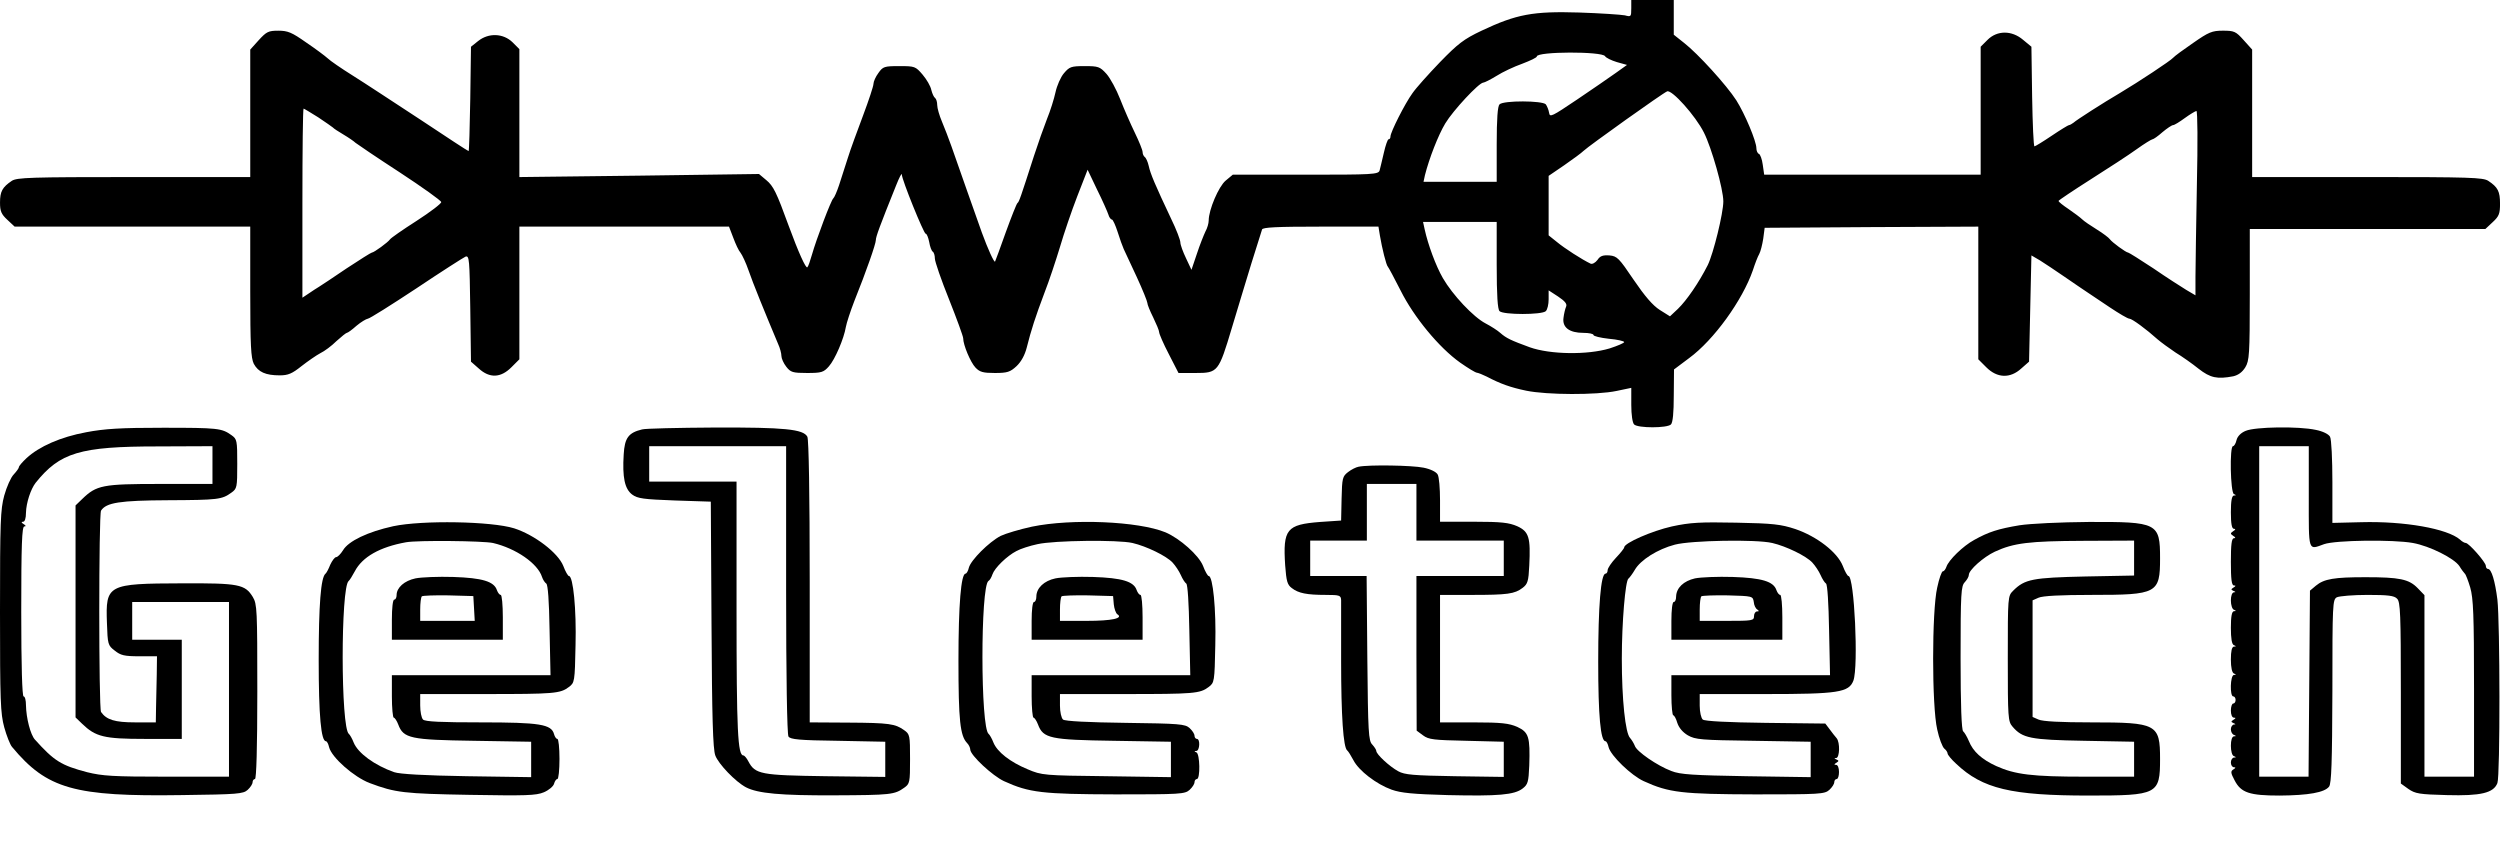 <?xml version="1.0" encoding="UTF-8" standalone="yes"?>
<svg version="1.0" xmlns="http://www.w3.org/2000/svg" width="1059" height="362" viewBox="0 0 1059 362" preserveAspectRatio="xMidYMid meet">
  <g transform="translate(0,362) scale(0.1,-0.1)" fill="#000000" stroke="none">
    <path d="M6910 3584 c0 -35 -1 -36 -27 -29 -16 3 -103 9 -194 12 -195 6 -265
-7 -413 -77 -76 -36 -100 -55 -176 -133 -49 -51 -102 -110 -117 -132 -32 -44
-93 -165 -93 -183 0 -7 -3 -12 -8 -12 -4 0 -13 -26 -20 -57 -7 -32 -16 -66
-18 -75 -5 -17 -29 -18 -314 -18 l-308 0 -30 -25 c-30 -25 -72 -124 -72 -169
0 -12 -6 -33 -14 -47 -7 -15 -24 -57 -36 -94 l-23 -68 -23 49 c-13 27 -24 57
-24 67 0 10 -17 55 -39 100 -68 144 -88 191 -95 224 -4 18 -12 35 -17 38 -5 4
-9 13 -9 21 0 8 -15 45 -33 82 -18 37 -46 101 -62 142 -16 41 -42 89 -58 107
-28 31 -35 33 -93 33 -57 0 -64 -3 -87 -30 -14 -16 -30 -53 -36 -81 -6 -28
-22 -79 -36 -113 -13 -33 -38 -104 -55 -156 -57 -177 -63 -195 -70 -200 -4 -3
-26 -59 -50 -125 -23 -66 -44 -121 -45 -123 -4 -5 -30 52 -56 123 -24 68 -100
282 -129 366 -11 31 -29 78 -40 104 -11 26 -20 57 -20 70 0 13 -4 26 -9 30 -5
3 -12 18 -16 34 -3 16 -20 45 -37 65 -30 35 -33 36 -99 36 -63 0 -69 -2 -88
-29 -12 -16 -21 -37 -21 -46 0 -10 -20 -70 -44 -134 -24 -64 -54 -145 -65
-181 -12 -36 -28 -87 -37 -115 -9 -27 -20 -52 -24 -55 -9 -6 -72 -173 -91
-240 -7 -25 -15 -48 -19 -52 -6 -8 -39 66 -79 175 -52 143 -65 169 -95 194
l-31 26 -507 -7 -508 -6 0 271 0 271 -29 29 c-39 38 -101 41 -146 5 l-30 -24
-3 -221 c-2 -122 -5 -221 -7 -221 -3 0 -94 60 -204 133 -110 72 -239 157 -287
187 -48 30 -96 63 -106 73 -11 10 -51 40 -91 67 -61 43 -78 50 -118 50 -42 0
-50 -4 -83 -40 l-36 -40 0 -270 0 -270 -493 0 c-441 0 -495 -2 -517 -16 -40
-27 -50 -45 -50 -92 0 -36 5 -49 31 -73 l31 -29 499 0 499 0 0 -275 c0 -230 3
-281 15 -306 19 -35 50 -49 110 -49 35 0 52 7 92 39 27 21 63 46 80 55 17 8
48 31 68 51 21 19 41 35 44 35 4 0 22 13 41 30 19 16 41 29 48 30 7 0 99 58
205 128 106 71 200 131 209 135 16 5 17 -12 20 -219 l3 -226 33 -29 c46 -42
93 -40 138 5 l34 34 0 281 0 281 444 0 444 0 18 -47 c10 -27 23 -55 31 -64 7
-9 23 -43 34 -75 17 -50 69 -178 125 -311 8 -17 14 -40 14 -51 0 -10 9 -31 21
-46 18 -23 27 -26 88 -26 61 0 70 3 92 28 26 29 64 118 72 167 3 17 19 66 36
110 51 127 91 242 91 258 0 14 16 58 86 232 13 33 24 54 24 46 0 -22 93 -251
101 -251 5 0 11 -16 15 -35 3 -19 10 -38 15 -41 5 -3 9 -16 9 -29 0 -13 27
-91 60 -173 33 -83 60 -157 60 -165 0 -28 31 -102 52 -124 18 -19 32 -23 82
-23 53 0 65 4 92 29 20 19 35 47 43 78 19 76 37 131 75 232 20 51 49 139 66
195 16 55 49 152 73 214 l44 113 40 -84 c23 -46 44 -94 48 -106 3 -11 10 -21
15 -21 4 0 15 -24 24 -52 9 -29 21 -62 26 -73 5 -11 30 -64 55 -118 25 -54 45
-104 45 -110 0 -7 11 -34 25 -62 13 -27 25 -55 25 -62 0 -7 18 -49 41 -93 l41
-80 73 0 c94 0 97 4 153 191 24 79 61 203 83 274 23 72 43 136 45 143 3 9 61
12 248 12 l245 0 6 -37 c9 -54 27 -127 34 -133 3 -3 27 -48 54 -101 56 -112
162 -241 252 -305 33 -23 65 -43 72 -43 6 -1 24 -8 40 -16 59 -31 101 -46 168
-60 87 -18 298 -19 383 -1 l62 13 0 -72 c0 -42 5 -76 12 -83 16 -16 140 -16
156 0 8 8 12 50 12 122 l1 111 64 48 c105 77 226 245 270 372 9 28 21 59 27
69 6 11 13 40 17 65 l6 46 453 3 452 2 0 -281 0 -281 34 -34 c46 -46 101 -48
148 -5 l33 29 5 225 5 225 36 -21 c19 -12 66 -43 105 -70 38 -26 80 -55 94
-64 14 -9 57 -38 97 -65 39 -26 76 -48 83 -48 11 0 71 -44 120 -88 14 -12 48
-37 75 -55 28 -17 72 -48 98 -69 50 -39 79 -45 147 -32 21 5 38 17 51 38 17
28 19 54 19 309 l0 277 499 0 499 0 31 29 c27 25 31 36 31 78 0 52 -9 70 -50
97 -22 14 -76 16 -512 16 l-488 0 0 270 0 270 -36 40 c-33 37 -40 40 -88 40
-46 0 -60 -6 -126 -52 -41 -28 -79 -56 -85 -63 -10 -12 -146 -102 -225 -149
-70 -41 -184 -114 -197 -126 -7 -5 -15 -10 -19 -10 -3 0 -36 -20 -73 -45 -37
-25 -70 -45 -73 -45 -4 0 -8 95 -10 211 l-3 211 -35 29 c-48 41 -110 41 -151
0 l-29 -29 0 -271 0 -271 -459 0 -458 0 -6 42 c-3 24 -11 44 -16 46 -6 2 -11
13 -11 24 0 30 -49 146 -85 203 -41 64 -163 198 -221 243 l-44 35 0 73 0 74
-90 0 -90 0 0 -36z m-111 -202 c4 -7 27 -18 50 -25 l43 -12 -49 -35 c-26 -19
-100 -69 -163 -112 -107 -72 -115 -76 -118 -56 -2 13 -9 29 -14 36 -14 16
-179 17 -196 0 -8 -8 -12 -60 -12 -170 l0 -158 -155 0 -155 0 6 28 c18 71 56
169 86 219 33 55 143 173 161 173 5 0 31 13 57 29 25 16 74 39 108 51 34 13
62 26 62 31 0 21 276 22 289 1z m419 -324 c32 -63 82 -239 82 -291 0 -50 -42
-221 -66 -270 -38 -75 -89 -149 -126 -185 l-34 -32 -43 27 c-30 19 -64 59
-111 128 -62 92 -70 100 -102 103 -28 2 -40 -2 -51 -19 -9 -12 -22 -19 -29
-16 -36 17 -112 66 -143 92 l-35 28 0 126 0 126 66 45 c36 25 73 52 82 61 22
21 336 245 354 252 20 8 120 -103 156 -175z m-5870 65 c31 -21 59 -40 62 -43
3 -4 23 -17 45 -30 22 -13 45 -29 51 -35 6 -5 90 -62 187 -125 96 -63 176
-120 176 -126 1 -6 -46 -42 -105 -80 -58 -37 -108 -72 -112 -78 -8 -12 -68
-56 -77 -56 -3 0 -51 -30 -107 -67 -55 -38 -108 -72 -117 -78 -9 -5 -28 -18
-43 -28 l-27 -18 0 401 c0 220 2 400 5 400 2 0 30 -17 62 -37z m7958 -285 c-3
-172 -6 -348 -6 -391 l0 -78 -39 23 c-21 13 -84 53 -139 91 -56 37 -104 67
-107 67 -9 0 -69 44 -78 57 -4 6 -29 25 -55 41 -26 16 -54 35 -62 43 -8 8 -34
27 -57 43 -24 16 -43 31 -43 35 1 3 62 44 136 91 74 47 162 104 195 128 32 23
63 42 67 42 4 0 23 13 42 30 19 16 40 30 45 30 6 0 28 14 50 30 22 16 44 29
49 30 5 0 6 -136 2 -312z m-2966 -341 c0 -129 4 -187 12 -195 16 -16 180 -16
196 0 7 7 12 29 12 50 l0 38 40 -26 c30 -20 39 -32 34 -43 -4 -9 -9 -30 -11
-47 -6 -41 25 -64 84 -64 24 0 43 -4 43 -9 0 -5 29 -12 65 -16 36 -3 65 -10
65 -14 0 -4 -28 -16 -62 -27 -93 -28 -251 -26 -338 5 -79 29 -99 38 -125 61
-11 10 -39 28 -62 40 -52 27 -140 121 -181 192 -30 52 -63 142 -77 206 l-7 32
156 0 156 0 0 -183z"/>
    <path d="M365 1789 c-108 -20 -199 -60 -253 -110 -17 -16 -32 -33 -32 -38 0
-4 -10 -18 -22 -31 -12 -12 -30 -53 -40 -89 -16 -59 -18 -110 -18 -491 0 -381
2 -432 18 -491 10 -36 25 -74 33 -83 148 -178 263 -211 720 -204 236 3 259 5
278 22 12 11 21 25 21 33 0 7 5 13 10 13 6 0 10 130 10 370 0 348 -1 371 -19
401 -33 54 -59 59 -300 58 -316 -1 -324 -5 -318 -168 3 -90 4 -95 33 -117 25
-20 40 -24 104 -24 l75 0 -1 -78 c-1 -42 -2 -105 -3 -139 l-1 -63 -88 0 c-86
0 -121 11 -144 44 -10 15 -10 838 0 853 22 34 79 43 284 44 212 1 228 3 268
32 24 17 25 22 25 122 0 100 -1 105 -25 122 -41 29 -56 31 -290 31 -179 0
-246 -4 -325 -19z m535 -139 l0 -80 -222 0 c-244 0 -269 -5 -330 -64 l-28 -27
0 -449 0 -449 28 -27 c57 -55 93 -64 265 -64 l157 0 0 210 0 210 -105 0 -105
0 0 80 0 80 205 0 205 0 0 -370 0 -370 -263 0 c-229 0 -273 3 -338 19 -110 29
-139 47 -221 138 -19 21 -37 91 -38 146 0 20 -4 37 -10 37 -6 0 -10 127 -10
360 0 281 3 360 13 360 8 0 7 4 -3 10 -10 6 -11 10 -2 10 7 0 12 14 12 38 1
42 20 100 41 127 103 128 187 154 517 154 l232 1 0 -80z"/>
    <path d="M2720 1801 c-58 -14 -74 -36 -78 -106 -6 -97 4 -146 36 -170 23 -17
48 -20 180 -25 l153 -5 3 -520 c2 -397 6 -528 16 -555 13 -36 86 -112 130
-135 50 -26 147 -35 374 -34 241 1 255 3 296 32 24 17 25 22 25 122 0 100 -1
105 -25 122 -38 27 -62 31 -237 32 l-163 1 0 596 c0 373 -4 602 -10 614 -17
32 -96 40 -393 39 -155 -1 -293 -4 -307 -8z m610 -678 c0 -365 4 -614 10 -623
8 -12 45 -16 210 -18 l200 -4 0 -75 0 -74 -252 3 c-275 4 -299 8 -328 63 -7
14 -17 25 -21 25 -24 0 -29 104 -29 618 l0 542 -185 0 -185 0 0 75 0 75 290 0
290 0 0 -607z"/>
    <path d="M9513 1795 c-20 -8 -35 -23 -39 -39 -3 -14 -10 -26 -15 -26 -15 0
-11 -197 4 -203 10 -4 10 -6 0 -6 -9 -1 -13 -22 -13 -71 0 -49 4 -70 13 -70 8
0 7 -4 -3 -10 -13 -9 -13 -11 0 -20 10 -6 11 -10 3 -10 -10 0 -13 -27 -13
-100 0 -73 3 -100 13 -100 9 0 8 -3 -2 -9 -11 -7 -11 -9 0 -14 10 -4 10 -6 2
-6 -8 -1 -13 -15 -13 -35 0 -19 6 -37 13 -39 10 -4 10 -6 0 -6 -9 -1 -13 -22
-13 -70 0 -46 4 -71 13 -74 10 -4 10 -6 0 -6 -9 -1 -13 -19 -13 -55 0 -34 5
-56 13 -59 10 -4 10 -6 0 -6 -16 -1 -18 -91 -3 -91 6 0 10 -7 10 -15 0 -8 -4
-15 -10 -15 -5 0 -10 -13 -10 -30 0 -17 5 -30 13 -30 9 0 8 -3 -2 -9 -11 -7
-11 -9 0 -14 10 -4 10 -6 2 -6 -7 -1 -13 -10 -13 -20 0 -11 6 -22 13 -24 10
-4 10 -6 0 -6 -8 -1 -13 -16 -13 -40 0 -22 5 -42 13 -44 10 -4 10 -6 0 -6 -7
-1 -13 -10 -13 -21 0 -11 6 -20 13 -20 8 0 8 -3 -2 -9 -13 -8 -12 -15 5 -47
27 -52 63 -64 191 -64 122 1 190 13 209 38 10 13 13 103 14 404 0 373 1 388
19 398 11 5 69 10 130 10 86 0 113 -3 125 -16 14 -13 16 -64 16 -399 l0 -384
32 -23 c29 -20 46 -23 163 -26 144 -4 198 9 214 51 12 31 11 681 0 777 -10 79
-25 130 -40 130 -5 0 -9 6 -9 13 0 15 -72 97 -85 97 -5 0 -16 6 -24 14 -54 47
-237 79 -419 74 l-122 -3 0 173 c0 95 -4 182 -10 192 -6 11 -30 23 -60 29 -73
16 -258 13 -297 -4z m267 -280 c0 -236 -4 -225 65 -200 48 17 293 20 376 5 72
-13 175 -65 197 -98 9 -15 20 -29 23 -32 4 -3 14 -29 23 -59 13 -46 16 -114
16 -428 l0 -373 -105 0 -105 0 0 385 0 384 -29 30 c-37 38 -77 46 -221 46
-132 0 -175 -7 -210 -36 l-25 -21 -3 -394 -3 -394 -104 0 -105 0 0 700 0 700
105 0 105 0 0 -215z"/>
    <path d="M5755 1643 c-11 -2 -31 -12 -45 -23 -23 -18 -25 -25 -27 -112 l-2
-93 -89 -6 c-142 -11 -158 -30 -148 -184 5 -67 9 -82 28 -96 28 -22 64 -29
144 -29 59 0 64 -2 65 -22 0 -13 0 -129 0 -258 0 -231 9 -367 26 -379 4 -3 16
-22 26 -41 23 -45 98 -102 162 -125 39 -14 91 -19 238 -23 215 -5 282 1 317
28 22 17 25 27 28 97 4 122 -2 141 -51 164 -35 15 -66 19 -184 19 l-143 0 0
270 0 270 134 0 c152 0 182 4 216 30 21 16 25 28 28 94 6 119 -1 144 -51 167
-35 15 -66 19 -184 19 l-143 0 0 91 c0 50 -4 99 -10 109 -6 11 -30 23 -60 29
-48 10 -231 13 -275 4z m245 -193 l0 -120 185 0 185 0 0 -75 0 -75 -185 0
-185 0 0 -327 1 -328 27 -20 c24 -18 46 -20 185 -23 l157 -4 0 -75 0 -74 -207
3 c-176 3 -213 6 -240 21 -37 20 -93 72 -93 86 0 5 -8 17 -17 27 -16 16 -18
50 -21 366 l-3 348 -120 0 -119 0 0 75 0 75 120 0 120 0 0 120 0 120 105 0
105 0 0 -120z"/>
    <path d="M1666 1391 c-109 -24 -190 -63 -213 -102 -10 -16 -23 -29 -29 -29 -6
0 -17 -15 -25 -32 -7 -18 -16 -35 -20 -38 -20 -15 -29 -133 -29 -365 0 -238
10 -345 31 -345 4 0 10 -11 13 -25 11 -44 106 -127 172 -152 109 -41 145 -45
424 -50 237 -4 281 -3 314 11 21 9 40 25 43 36 3 11 9 20 14 20 5 0 9 38 9 85
0 47 -4 85 -9 85 -5 0 -11 9 -14 20 -11 42 -60 50 -310 50 -168 0 -236 3 -245
12 -7 7 -12 34 -12 60 l0 48 274 0 c295 0 319 2 356 30 24 18 25 22 28 177 4
151 -10 293 -28 293 -4 0 -15 19 -24 43 -22 55 -121 131 -208 159 -96 30 -389
35 -512 9z m422 -71 c98 -23 190 -87 208 -144 4 -12 12 -24 18 -28 7 -5 12
-72 14 -198 l4 -190 -336 0 -336 0 0 -90 c0 -49 4 -90 8 -90 4 0 13 -13 19
-29 22 -59 52 -65 321 -69 l242 -4 0 -75 0 -75 -272 4 c-181 3 -285 9 -308 17
-83 29 -154 81 -172 126 -6 16 -16 33 -20 36 -35 24 -35 623 -1 648 4 3 16 22
26 41 32 61 106 103 217 123 50 9 326 6 368 -3z"/>
    <path d="M1760 1170 c-47 -10 -80 -39 -80 -71 0 -10 -4 -19 -10 -19 -6 0 -10
-35 -10 -85 l0 -85 235 0 235 0 0 95 c0 52 -4 95 -9 95 -5 0 -12 9 -16 20 -12
37 -62 52 -185 56 -63 2 -135 -1 -160 -6z m248 -127 l3 -53 -115 0 -116 0 0
48 c0 27 3 52 7 56 4 3 54 5 112 4 l106 -3 3 -52z"/>
    <path d="M4371 1389 c-51 -11 -111 -29 -132 -39 -50 -26 -127 -103 -135 -135
-3 -14 -10 -25 -14 -25 -19 0 -30 -131 -30 -368 0 -254 7 -319 37 -350 7 -7
13 -20 13 -27 0 -24 95 -112 143 -134 107 -49 163 -55 473 -56 273 0 293 1
313 19 12 11 21 25 21 33 0 7 5 13 10 13 15 0 13 107 -2 113 -10 4 -10 6 0 6
14 1 17 51 2 51 -5 0 -10 6 -10 13 0 8 -9 22 -21 33 -19 17 -42 19 -272 22
-157 2 -256 7 -264 14 -7 6 -13 32 -13 59 l0 49 274 0 c295 0 319 2 356 30 24
18 25 22 28 177 4 151 -10 293 -28 293 -4 0 -15 19 -24 43 -18 45 -98 116
-159 142 -114 47 -397 59 -566 24z m426 -69 c60 -14 144 -55 170 -83 12 -13
28 -37 35 -53 7 -16 17 -32 23 -36 6 -4 11 -83 13 -198 l4 -190 -336 0 -336 0
0 -90 c0 -49 4 -90 8 -90 4 0 13 -13 19 -29 22 -59 52 -65 321 -69 l242 -4 0
-75 0 -75 -272 4 c-266 3 -275 4 -334 29 -75 31 -130 74 -146 114 -6 16 -16
33 -20 36 -35 24 -35 625 -1 648 6 3 13 16 17 28 9 27 61 78 102 99 16 9 56
22 89 29 71 16 341 19 402 5z"/>
    <path d="M4471 1170 c-48 -10 -81 -41 -81 -77 0 -12 -4 -23 -10 -23 -6 0 -10
-33 -10 -80 l0 -80 235 0 235 0 0 95 c0 52 -4 95 -9 95 -5 0 -12 9 -16 20 -12
37 -62 52 -185 56 -63 2 -135 -1 -159 -6z m247 -110 c2 -19 9 -38 15 -42 27
-17 -22 -28 -130 -28 l-113 0 0 48 c0 27 3 52 7 56 4 3 54 5 112 4 l106 -3 3
-35z"/>
    <path d="M7082 1390 c-84 -19 -202 -70 -202 -89 0 -4 -16 -24 -35 -44 -19 -20
-35 -44 -35 -52 0 -8 -4 -15 -9 -15 -20 0 -31 -138 -31 -373 0 -230 10 -337
31 -337 4 0 10 -11 13 -25 9 -36 96 -120 149 -144 107 -49 163 -55 473 -56
273 0 293 1 313 19 12 11 21 25 21 33 0 7 5 13 10 13 6 0 10 14 10 30 0 17 -5
30 -12 30 -10 0 -9 3 1 9 11 7 11 9 0 14 -10 4 -10 6 -1 6 15 1 17 66 2 84 -6
7 -19 23 -29 37 l-19 25 -253 3 c-159 2 -258 7 -266 14 -7 6 -13 32 -13 59 l0
49 280 0 c307 0 352 7 371 57 22 60 4 443 -21 443 -4 0 -15 19 -24 43 -23 58
-110 125 -201 156 -61 20 -94 24 -250 27 -153 3 -194 1 -273 -16z m425 -70
c60 -14 144 -55 170 -83 12 -13 28 -37 35 -53 7 -16 17 -32 23 -36 6 -4 11
-83 13 -198 l4 -190 -336 0 -336 0 0 -85 c0 -47 4 -85 8 -85 4 0 12 -14 17
-32 7 -21 23 -40 45 -53 32 -18 55 -20 278 -23 l242 -4 0 -75 0 -75 -272 4
c-225 4 -281 7 -318 22 -59 22 -148 83 -155 107 -4 10 -13 25 -20 33 -20 20
-35 163 -35 336 0 154 15 330 28 339 5 4 17 20 27 37 24 42 97 88 170 107 69
18 344 23 412 7z"/>
    <path d="M7180 1170 c-48 -11 -79 -40 -80 -77 0 -13 -4 -23 -10 -23 -6 0 -10
-33 -10 -80 l0 -80 235 0 235 0 0 95 c0 52 -4 95 -9 95 -5 0 -12 9 -16 20 -12
37 -62 52 -185 56 -63 2 -135 -1 -160 -6z m249 -100 c1 -14 8 -28 15 -32 8 -6
8 -8 -1 -8 -7 0 -13 -9 -13 -20 0 -19 -7 -20 -115 -20 l-115 0 0 48 c0 27 3
52 7 56 4 3 54 5 112 4 105 -3 106 -3 110 -28z"/>
    <path d="M8555 1395 c-90 -15 -131 -28 -192 -62 -48 -26 -109 -86 -118 -114
-4 -11 -10 -19 -15 -19 -5 0 -16 -31 -24 -69 -23 -99 -23 -503 0 -601 8 -38
22 -74 30 -81 8 -6 14 -16 14 -21 0 -5 16 -25 37 -44 111 -105 232 -134 561
-134 292 0 302 5 302 155 0 148 -13 155 -291 155 -129 0 -207 4 -224 12 l-25
11 0 247 0 247 25 11 c17 8 95 12 226 12 277 0 289 6 289 155 0 150 -10 155
-302 154 -122 -1 -247 -7 -293 -14z m485 -139 l0 -74 -207 -4 c-222 -5 -256
-11 -305 -60 -23 -23 -23 -24 -23 -288 0 -251 1 -266 20 -288 42 -49 75 -56
303 -60 l212 -4 0 -74 0 -74 -208 0 c-224 0 -296 9 -376 45 -61 28 -98 61
-116 106 -8 19 -19 37 -24 41 -7 5 -11 109 -11 311 0 276 2 305 18 321 9 10
17 23 17 31 0 20 61 75 110 98 80 37 145 45 373 46 l217 1 0 -74z"/>
  </g>
</svg>